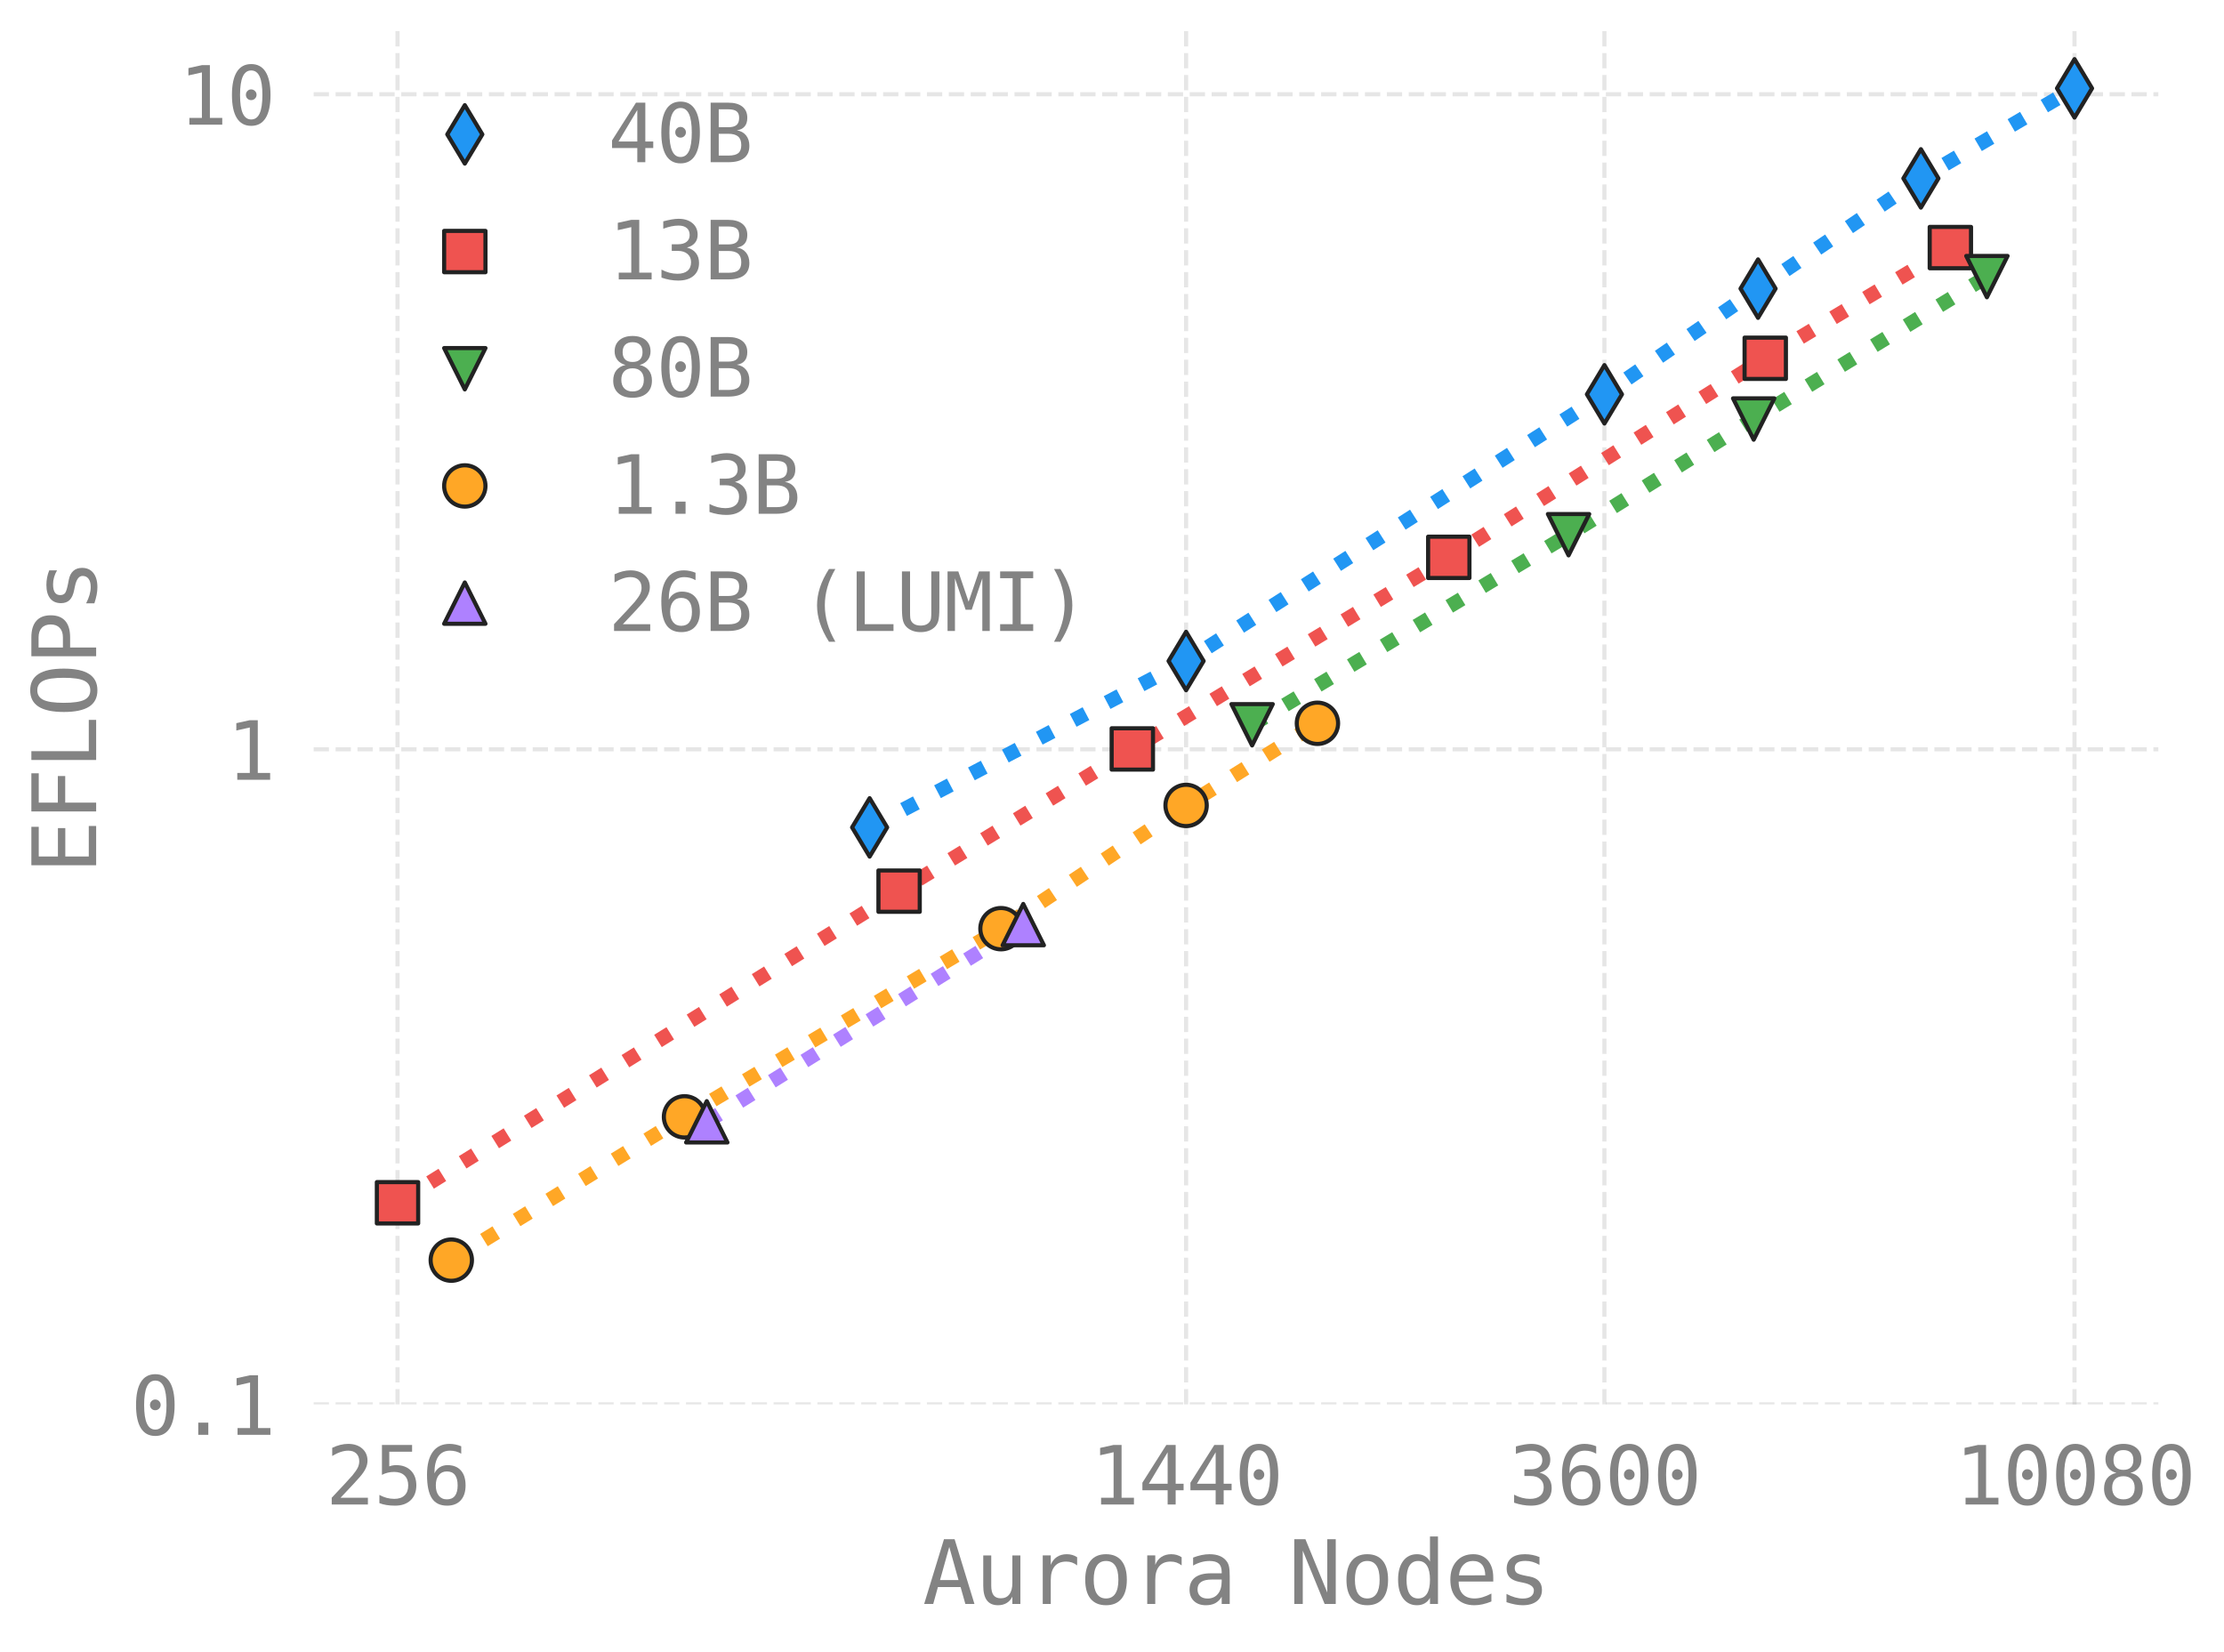 <?xml version="1.0" encoding="utf-8" standalone="no"?>
<!DOCTYPE svg PUBLIC "-//W3C//DTD SVG 1.1//EN"
  "http://www.w3.org/Graphics/SVG/1.1/DTD/svg11.dtd">
<svg xmlns:xlink="http://www.w3.org/1999/xlink" width="538.185pt" height="399.708pt" viewBox="0 0 538.185 399.708" xmlns="http://www.w3.org/2000/svg" version="1.1">
 <defs>
  <style type="text/css">*{stroke-linejoin: round; stroke-linecap: butt}</style>
 </defs>
 <g id="figure_1">
  <g id="patch_1">
   <path d="M 0 399.708 
L 538.185 399.708 
L 538.185 0 
L 0 0 
L 0 399.708 
z
" style="fill: none"/>
  </g>
  <g id="axes_1">
   <g id="patch_2">
    <path d="M 75.903 339.84 
L 522.303 339.84 
L 522.303 7.2 
L 75.903 7.2 
L 75.903 339.84 
z
" style="fill: none"/>
   </g>
   <g id="matplotlib.axis_1">
    <g id="xtick_1">
     <g id="line2d_1">
      <path d="M 96.194 339.84 
L 96.194 7.2 
" clip-path="url(#p9921ba32ef)" style="fill: none; stroke-dasharray: 3.7,1.6; stroke-dashoffset: 0; stroke: #838383; stroke-opacity: 0.2"/>
     </g>
     <g id="line2d_2">
      <defs>
       <path id="m46207efb14" d="M 0 0 
L 0 6 
" style="stroke: #000000; stroke-opacity: 0; stroke-width: 1.25"/>
      </defs>
      <g>
       <use xlink:href="#m46207efb14" x="96.194" y="339.84" style="fill-opacity: 0; stroke: #000000; stroke-opacity: 0; stroke-width: 1.25"/>
      </g>
     </g>
     <g id="text_1">
      <!-- 256 -->
      <g style="fill: #838383" transform="translate(78.81 364.069) scale(0.193 -0.193)">
       <defs>
        <path id="DejaVuSansMono-32" d="M 1166 531 
L 3309 531 
L 3309 0 
L 475 0 
L 475 531 
Q 1059 1147 1496 1619 
Q 1934 2091 2100 2284 
Q 2413 2666 2522 2902 
Q 2631 3138 2631 3384 
Q 2631 3775 2401 3997 
Q 2172 4219 1772 4219 
Q 1488 4219 1175 4116 
Q 863 4013 513 3803 
L 513 4441 
Q 834 4594 1145 4672 
Q 1456 4750 1759 4750 
Q 2444 4750 2861 4386 
Q 3278 4022 3278 3431 
Q 3278 3131 3139 2831 
Q 3000 2531 2688 2169 
Q 2513 1966 2180 1606 
Q 1847 1247 1166 531 
z
" transform="scale(0.016)"/>
        <path id="DejaVuSansMono-35" d="M 647 4666 
L 3009 4666 
L 3009 4134 
L 1222 4134 
L 1222 2988 
Q 1356 3038 1492 3061 
Q 1628 3084 1766 3084 
Q 2491 3084 2916 2656 
Q 3341 2228 3341 1497 
Q 3341 759 2895 334 
Q 2450 -91 1678 -91 
Q 1306 -91 998 -41 
Q 691 9 447 109 
L 447 750 
Q 734 594 1025 517 
Q 1316 441 1619 441 
Q 2141 441 2423 716 
Q 2706 991 2706 1497 
Q 2706 1997 2414 2275 
Q 2122 2553 1600 2553 
Q 1347 2553 1106 2495 
Q 866 2438 647 2322 
L 647 4666 
z
" transform="scale(0.016)"/>
        <path id="DejaVuSansMono-36" d="M 3097 4563 
L 3097 3981 
Q 2900 4097 2678 4158 
Q 2456 4219 2216 4219 
Q 1616 4219 1306 3767 
Q 997 3316 997 2438 
Q 1147 2750 1412 2917 
Q 1678 3084 2022 3084 
Q 2697 3084 3067 2670 
Q 3438 2256 3438 1497 
Q 3438 741 3056 325 
Q 2675 -91 1984 -91 
Q 1172 -91 794 492 
Q 416 1075 416 2328 
Q 416 3509 870 4129 
Q 1325 4750 2188 4750 
Q 2419 4750 2650 4701 
Q 2881 4653 3097 4563 
z
M 1972 2591 
Q 1569 2591 1337 2300 
Q 1106 2009 1106 1497 
Q 1106 984 1337 693 
Q 1569 403 1972 403 
Q 2391 403 2603 679 
Q 2816 956 2816 1497 
Q 2816 2041 2603 2316 
Q 2391 2591 1972 2591 
z
" transform="scale(0.016)"/>
       </defs>
       <use xlink:href="#DejaVuSansMono-32"/>
       <use xlink:href="#DejaVuSansMono-35" transform="translate(60.205 0)"/>
       <use xlink:href="#DejaVuSansMono-36" transform="translate(120.41 0)"/>
      </g>
     </g>
    </g>
    <g id="xtick_2">
     <g id="line2d_3">
      <path d="M 287.022 339.84 
L 287.022 7.2 
" clip-path="url(#p9921ba32ef)" style="fill: none; stroke-dasharray: 3.7,1.6; stroke-dashoffset: 0; stroke: #838383; stroke-opacity: 0.2"/>
     </g>
     <g id="line2d_4">
      <g>
       <use xlink:href="#m46207efb14" x="287.022" y="339.84" style="fill-opacity: 0; stroke: #000000; stroke-opacity: 0; stroke-width: 1.25"/>
      </g>
     </g>
     <g id="text_2">
      <!-- 1440 -->
      <g style="fill: #838383" transform="translate(263.844 364.069) scale(0.193 -0.193)">
       <defs>
        <path id="DejaVuSansMono-31" d="M 844 531 
L 1825 531 
L 1825 4097 
L 769 3859 
L 769 4434 
L 1819 4666 
L 2450 4666 
L 2450 531 
L 3419 531 
L 3419 0 
L 844 0 
L 844 531 
z
" transform="scale(0.016)"/>
        <path id="DejaVuSansMono-34" d="M 2297 4091 
L 825 1625 
L 2297 1625 
L 2297 4091 
z
M 2194 4666 
L 2925 4666 
L 2925 1625 
L 3547 1625 
L 3547 1113 
L 2925 1113 
L 2925 0 
L 2297 0 
L 2297 1113 
L 319 1113 
L 319 1709 
L 2194 4666 
z
" transform="scale(0.016)"/>
        <path id="DejaVuSansMono-30" d="M 1509 2344 
Q 1509 2516 1629 2641 
Q 1750 2766 1919 2766 
Q 2094 2766 2219 2641 
Q 2344 2516 2344 2344 
Q 2344 2169 2220 2047 
Q 2097 1925 1919 1925 
Q 1744 1925 1626 2044 
Q 1509 2163 1509 2344 
z
M 1925 4250 
Q 1484 4250 1267 3775 
Q 1050 3300 1050 2328 
Q 1050 1359 1267 884 
Q 1484 409 1925 409 
Q 2369 409 2586 884 
Q 2803 1359 2803 2328 
Q 2803 3300 2586 3775 
Q 2369 4250 1925 4250 
z
M 1925 4750 
Q 2672 4750 3055 4137 
Q 3438 3525 3438 2328 
Q 3438 1134 3055 521 
Q 2672 -91 1925 -91 
Q 1178 -91 797 521 
Q 416 1134 416 2328 
Q 416 3525 797 4137 
Q 1178 4750 1925 4750 
z
" transform="scale(0.016)"/>
       </defs>
       <use xlink:href="#DejaVuSansMono-31"/>
       <use xlink:href="#DejaVuSansMono-34" transform="translate(60.205 0)"/>
       <use xlink:href="#DejaVuSansMono-34" transform="translate(120.41 0)"/>
       <use xlink:href="#DejaVuSansMono-30" transform="translate(180.615 0)"/>
      </g>
     </g>
    </g>
    <g id="xtick_3">
     <g id="line2d_5">
      <path d="M 388.257 339.84 
L 388.257 7.2 
" clip-path="url(#p9921ba32ef)" style="fill: none; stroke-dasharray: 3.7,1.6; stroke-dashoffset: 0; stroke: #838383; stroke-opacity: 0.2"/>
     </g>
     <g id="line2d_6">
      <g>
       <use xlink:href="#m46207efb14" x="388.257" y="339.84" style="fill-opacity: 0; stroke: #000000; stroke-opacity: 0; stroke-width: 1.25"/>
      </g>
     </g>
     <g id="text_3">
      <!-- 3600 -->
      <g style="fill: #838383" transform="translate(365.078 364.069) scale(0.193 -0.193)">
       <defs>
        <path id="DejaVuSansMono-33" d="M 2425 2497 
Q 2884 2375 3128 2064 
Q 3372 1753 3372 1288 
Q 3372 644 2939 276 
Q 2506 -91 1741 -91 
Q 1419 -91 1084 -31 
Q 750 28 428 141 
L 428 769 
Q 747 603 1056 522 
Q 1366 441 1672 441 
Q 2191 441 2469 675 
Q 2747 909 2747 1350 
Q 2747 1756 2469 1995 
Q 2191 2234 1716 2234 
L 1234 2234 
L 1234 2753 
L 1716 2753 
Q 2150 2753 2394 2943 
Q 2638 3134 2638 3475 
Q 2638 3834 2411 4026 
Q 2184 4219 1766 4219 
Q 1488 4219 1191 4156 
Q 894 4094 569 3969 
L 569 4550 
Q 947 4650 1242 4700 
Q 1538 4750 1766 4750 
Q 2447 4750 2855 4408 
Q 3263 4066 3263 3500 
Q 3263 3116 3048 2859 
Q 2834 2603 2425 2497 
z
" transform="scale(0.016)"/>
       </defs>
       <use xlink:href="#DejaVuSansMono-33"/>
       <use xlink:href="#DejaVuSansMono-36" transform="translate(60.205 0)"/>
       <use xlink:href="#DejaVuSansMono-30" transform="translate(120.41 0)"/>
       <use xlink:href="#DejaVuSansMono-30" transform="translate(180.615 0)"/>
      </g>
     </g>
    </g>
    <g id="xtick_4">
     <g id="line2d_7">
      <path d="M 502.012 339.84 
L 502.012 7.2 
" clip-path="url(#p9921ba32ef)" style="fill: none; stroke-dasharray: 3.7,1.6; stroke-dashoffset: 0; stroke: #838383; stroke-opacity: 0.2"/>
     </g>
     <g id="line2d_8">
      <g>
       <use xlink:href="#m46207efb14" x="502.012" y="339.84" style="fill-opacity: 0; stroke: #000000; stroke-opacity: 0; stroke-width: 1.25"/>
      </g>
     </g>
     <g id="text_4">
      <!-- 10080 -->
      <g style="fill: #838383" transform="translate(473.039 364.069) scale(0.193 -0.193)">
       <defs>
        <path id="DejaVuSansMono-38" d="M 1925 2216 
Q 1503 2216 1273 1980 
Q 1044 1744 1044 1313 
Q 1044 881 1276 642 
Q 1509 403 1925 403 
Q 2350 403 2579 639 
Q 2809 875 2809 1313 
Q 2809 1741 2576 1978 
Q 2344 2216 1925 2216 
z
M 1375 2478 
Q 972 2581 745 2862 
Q 519 3144 519 3541 
Q 519 4097 897 4423 
Q 1275 4750 1925 4750 
Q 2578 4750 2956 4423 
Q 3334 4097 3334 3541 
Q 3334 3144 3107 2862 
Q 2881 2581 2478 2478 
Q 2947 2375 3195 2062 
Q 3444 1750 3444 1253 
Q 3444 622 3041 265 
Q 2638 -91 1925 -91 
Q 1213 -91 811 264 
Q 409 619 409 1247 
Q 409 1747 657 2061 
Q 906 2375 1375 2478 
z
M 1147 3481 
Q 1147 3106 1347 2909 
Q 1547 2713 1925 2713 
Q 2306 2713 2506 2909 
Q 2706 3106 2706 3481 
Q 2706 3863 2507 4063 
Q 2309 4263 1925 4263 
Q 1547 4263 1347 4061 
Q 1147 3859 1147 3481 
z
" transform="scale(0.016)"/>
       </defs>
       <use xlink:href="#DejaVuSansMono-31"/>
       <use xlink:href="#DejaVuSansMono-30" transform="translate(60.205 0)"/>
       <use xlink:href="#DejaVuSansMono-30" transform="translate(120.41 0)"/>
       <use xlink:href="#DejaVuSansMono-38" transform="translate(180.615 0)"/>
       <use xlink:href="#DejaVuSansMono-30" transform="translate(240.82 0)"/>
      </g>
     </g>
    </g>
    <g id="xtick_5">
     <g id="line2d_9">
      <defs>
       <path id="me073a5aef2" d="M 0 0 
L 0 4 
" style="stroke: #000000; stroke-opacity: 0"/>
      </defs>
      <g>
       <use xlink:href="#me073a5aef2" x="113.717" y="339.84" style="fill-opacity: 0; stroke: #000000; stroke-opacity: 0"/>
      </g>
     </g>
    </g>
    <g id="xtick_6">
     <g id="line2d_10">
      <g>
       <use xlink:href="#me073a5aef2" x="145.501" y="339.84" style="fill-opacity: 0; stroke: #000000; stroke-opacity: 0"/>
      </g>
     </g>
    </g>
    <g id="xtick_7">
     <g id="line2d_11">
      <g>
       <use xlink:href="#me073a5aef2" x="170.154" y="339.84" style="fill-opacity: 0; stroke: #000000; stroke-opacity: 0"/>
      </g>
     </g>
    </g>
    <g id="xtick_8">
     <g id="line2d_12">
      <g>
       <use xlink:href="#me073a5aef2" x="190.298" y="339.84" style="fill-opacity: 0; stroke: #000000; stroke-opacity: 0"/>
      </g>
     </g>
    </g>
    <g id="xtick_9">
     <g id="line2d_13">
      <g>
       <use xlink:href="#me073a5aef2" x="207.329" y="339.84" style="fill-opacity: 0; stroke: #000000; stroke-opacity: 0"/>
      </g>
     </g>
    </g>
    <g id="xtick_10">
     <g id="line2d_14">
      <g>
       <use xlink:href="#me073a5aef2" x="222.082" y="339.84" style="fill-opacity: 0; stroke: #000000; stroke-opacity: 0"/>
      </g>
     </g>
    </g>
    <g id="xtick_11">
     <g id="line2d_15">
      <g>
       <use xlink:href="#me073a5aef2" x="235.095" y="339.84" style="fill-opacity: 0; stroke: #000000; stroke-opacity: 0"/>
      </g>
     </g>
    </g>
    <g id="xtick_12">
     <g id="line2d_16">
      <g>
       <use xlink:href="#me073a5aef2" x="323.316" y="339.84" style="fill-opacity: 0; stroke: #000000; stroke-opacity: 0"/>
      </g>
     </g>
    </g>
    <g id="xtick_13">
     <g id="line2d_17">
      <g>
       <use xlink:href="#me073a5aef2" x="368.113" y="339.84" style="fill-opacity: 0; stroke: #000000; stroke-opacity: 0"/>
      </g>
     </g>
    </g>
    <g id="xtick_14">
     <g id="line2d_18">
      <g>
       <use xlink:href="#me073a5aef2" x="399.897" y="339.84" style="fill-opacity: 0; stroke: #000000; stroke-opacity: 0"/>
      </g>
     </g>
    </g>
    <g id="xtick_15">
     <g id="line2d_19">
      <g>
       <use xlink:href="#me073a5aef2" x="424.551" y="339.84" style="fill-opacity: 0; stroke: #000000; stroke-opacity: 0"/>
      </g>
     </g>
    </g>
    <g id="xtick_16">
     <g id="line2d_20">
      <g>
       <use xlink:href="#me073a5aef2" x="444.694" y="339.84" style="fill-opacity: 0; stroke: #000000; stroke-opacity: 0"/>
      </g>
     </g>
    </g>
    <g id="xtick_17">
     <g id="line2d_21">
      <g>
       <use xlink:href="#me073a5aef2" x="461.725" y="339.84" style="fill-opacity: 0; stroke: #000000; stroke-opacity: 0"/>
      </g>
     </g>
    </g>
    <g id="xtick_18">
     <g id="line2d_22">
      <g>
       <use xlink:href="#me073a5aef2" x="476.478" y="339.84" style="fill-opacity: 0; stroke: #000000; stroke-opacity: 0"/>
      </g>
     </g>
    </g>
    <g id="xtick_19">
     <g id="line2d_23">
      <g>
       <use xlink:href="#me073a5aef2" x="489.491" y="339.84" style="fill-opacity: 0; stroke: #000000; stroke-opacity: 0"/>
      </g>
     </g>
    </g>
    <g id="text_5">
     <!-- Aurora Nodes -->
     <g style="fill: #838383" transform="translate(223.247 388.141) scale(0.21 -0.21)">
      <defs>
       <path id="DejaVuSansMono-41" d="M 1925 4109 
L 1259 1722 
L 2591 1722 
L 1925 4109 
z
M 1544 4666 
L 2309 4666 
L 3738 0 
L 3084 0 
L 2741 1216 
L 1106 1216 
L 769 0 
L 116 0 
L 1544 4666 
z
" transform="scale(0.016)"/>
       <path id="DejaVuSansMono-75" d="M 609 1325 
L 609 3494 
L 1184 3494 
L 1184 1325 
Q 1184 853 1351 631 
Q 1519 409 1869 409 
Q 2275 409 2490 695 
Q 2706 981 2706 1516 
L 2706 3494 
L 3284 3494 
L 3284 0 
L 2706 0 
L 2706 525 
Q 2553 222 2289 65 
Q 2025 -91 1672 -91 
Q 1134 -91 871 261 
Q 609 613 609 1325 
z
" transform="scale(0.016)"/>
       <path id="DejaVuSansMono-72" d="M 3609 2778 
Q 3425 2922 3234 2987 
Q 3044 3053 2816 3053 
Q 2278 3053 1993 2715 
Q 1709 2378 1709 1741 
L 1709 0 
L 1131 0 
L 1131 3500 
L 1709 3500 
L 1709 2816 
Q 1853 3188 2151 3386 
Q 2450 3584 2859 3584 
Q 3072 3584 3256 3531 
Q 3441 3478 3609 3366 
L 3609 2778 
z
" transform="scale(0.016)"/>
       <path id="DejaVuSansMono-6f" d="M 1925 3097 
Q 1488 3097 1263 2756 
Q 1038 2416 1038 1747 
Q 1038 1081 1263 739 
Q 1488 397 1925 397 
Q 2366 397 2591 739 
Q 2816 1081 2816 1747 
Q 2816 2416 2591 2756 
Q 2366 3097 1925 3097 
z
M 1925 3584 
Q 2653 3584 3039 3112 
Q 3425 2641 3425 1747 
Q 3425 850 3040 379 
Q 2656 -91 1925 -91 
Q 1197 -91 812 379 
Q 428 850 428 1747 
Q 428 2641 812 3112 
Q 1197 3584 1925 3584 
z
" transform="scale(0.016)"/>
       <path id="DejaVuSansMono-61" d="M 2194 1759 
L 2003 1759 
Q 1500 1759 1245 1582 
Q 991 1406 991 1056 
Q 991 741 1181 566 
Q 1372 391 1709 391 
Q 2184 391 2456 720 
Q 2728 1050 2731 1631 
L 2731 1759 
L 2194 1759 
z
M 3309 1997 
L 3309 0 
L 2731 0 
L 2731 519 
Q 2547 206 2267 57 
Q 1988 -91 1588 -91 
Q 1053 -91 734 211 
Q 416 513 416 1019 
Q 416 1603 808 1906 
Q 1200 2209 1959 2209 
L 2731 2209 
L 2731 2300 
Q 2728 2719 2518 2908 
Q 2309 3097 1850 3097 
Q 1556 3097 1256 3012 
Q 956 2928 672 2766 
L 672 3341 
Q 991 3463 1283 3523 
Q 1575 3584 1850 3584 
Q 2284 3584 2592 3456 
Q 2900 3328 3091 3072 
Q 3209 2916 3259 2686 
Q 3309 2456 3309 1997 
z
" transform="scale(0.016)"/>
       <path id="DejaVuSansMono-20" transform="scale(0.016)"/>
       <path id="DejaVuSansMono-4e" d="M 434 4666 
L 1234 4666 
L 2809 825 
L 2809 4666 
L 3419 4666 
L 3419 0 
L 2619 0 
L 1044 3841 
L 1044 0 
L 434 0 
L 434 4666 
z
" transform="scale(0.016)"/>
       <path id="DejaVuSansMono-64" d="M 2681 3053 
L 2681 4863 
L 3256 4863 
L 3256 0 
L 2681 0 
L 2681 441 
Q 2538 181 2298 45 
Q 2059 -91 1747 -91 
Q 1113 -91 748 401 
Q 384 894 384 1759 
Q 384 2613 750 3098 
Q 1116 3584 1747 3584 
Q 2063 3584 2303 3448 
Q 2544 3313 2681 3053 
z
M 991 1747 
Q 991 1078 1203 737 
Q 1416 397 1831 397 
Q 2247 397 2464 740 
Q 2681 1084 2681 1747 
Q 2681 2413 2464 2755 
Q 2247 3097 1831 3097 
Q 1416 3097 1203 2756 
Q 991 2416 991 1747 
z
" transform="scale(0.016)"/>
       <path id="DejaVuSansMono-65" d="M 3475 1894 
L 3475 1613 
L 984 1613 
L 984 1594 
Q 984 1022 1282 709 
Q 1581 397 2125 397 
Q 2400 397 2700 484 
Q 3000 572 3341 750 
L 3341 178 
Q 3013 44 2708 -23 
Q 2403 -91 2119 -91 
Q 1303 -91 843 398 
Q 384 888 384 1747 
Q 384 2584 834 3084 
Q 1284 3584 2034 3584 
Q 2703 3584 3089 3131 
Q 3475 2678 3475 1894 
z
M 2900 2063 
Q 2888 2569 2661 2833 
Q 2434 3097 2009 3097 
Q 1594 3097 1325 2822 
Q 1056 2547 1006 2059 
L 2900 2063 
z
" transform="scale(0.016)"/>
       <path id="DejaVuSansMono-73" d="M 3041 3378 
L 3041 2816 
Q 2794 2959 2544 3031 
Q 2294 3103 2034 3103 
Q 1644 3103 1451 2976 
Q 1259 2850 1259 2591 
Q 1259 2356 1403 2240 
Q 1547 2125 2119 2016 
L 2350 1972 
Q 2778 1891 2998 1647 
Q 3219 1403 3219 1013 
Q 3219 494 2850 201 
Q 2481 -91 1825 -91 
Q 1566 -91 1281 -36 
Q 997 19 666 128 
L 666 722 
Q 988 556 1281 473 
Q 1575 391 1838 391 
Q 2219 391 2428 545 
Q 2638 700 2638 978 
Q 2638 1378 1872 1531 
L 1847 1538 
L 1631 1581 
Q 1134 1678 906 1908 
Q 678 2138 678 2534 
Q 678 3038 1018 3311 
Q 1359 3584 1991 3584 
Q 2272 3584 2531 3532 
Q 2791 3481 3041 3378 
z
" transform="scale(0.016)"/>
      </defs>
      <use xlink:href="#DejaVuSansMono-41"/>
      <use xlink:href="#DejaVuSansMono-75" transform="translate(60.205 0)"/>
      <use xlink:href="#DejaVuSansMono-72" transform="translate(120.41 0)"/>
      <use xlink:href="#DejaVuSansMono-6f" transform="translate(180.615 0)"/>
      <use xlink:href="#DejaVuSansMono-72" transform="translate(240.82 0)"/>
      <use xlink:href="#DejaVuSansMono-61" transform="translate(301.025 0)"/>
      <use xlink:href="#DejaVuSansMono-20" transform="translate(361.23 0)"/>
      <use xlink:href="#DejaVuSansMono-4e" transform="translate(421.436 0)"/>
      <use xlink:href="#DejaVuSansMono-6f" transform="translate(481.641 0)"/>
      <use xlink:href="#DejaVuSansMono-64" transform="translate(541.846 0)"/>
      <use xlink:href="#DejaVuSansMono-65" transform="translate(602.051 0)"/>
      <use xlink:href="#DejaVuSansMono-73" transform="translate(662.256 0)"/>
     </g>
    </g>
   </g>
   <g id="matplotlib.axis_2">
    <g id="ytick_1">
     <g id="line2d_24">
      <path d="M 75.903 339.84 
L 522.303 339.84 
" clip-path="url(#p9921ba32ef)" style="fill: none; stroke-dasharray: 3.7,1.6; stroke-dashoffset: 0; stroke: #838383; stroke-opacity: 0.2"/>
     </g>
     <g id="line2d_25">
      <defs>
       <path id="m59e77a11c8" d="M 0 0 
L -6 0 
" style="stroke: #000000; stroke-opacity: 0; stroke-width: 1.25"/>
      </defs>
      <g>
       <use xlink:href="#m59e77a11c8" x="75.903" y="339.84" style="fill-opacity: 0; stroke: #000000; stroke-opacity: 0; stroke-width: 1.25"/>
      </g>
     </g>
     <g id="text_6">
      <!-- 0.1 -->
      <g style="fill: #838383" transform="translate(31.636 347.205) scale(0.193 -0.193)">
       <defs>
        <path id="DejaVuSansMono-2e" d="M 1528 953 
L 2316 953 
L 2316 0 
L 1528 0 
L 1528 953 
z
" transform="scale(0.016)"/>
       </defs>
       <use xlink:href="#DejaVuSansMono-30"/>
       <use xlink:href="#DejaVuSansMono-2e" transform="translate(60.205 0)"/>
       <use xlink:href="#DejaVuSansMono-31" transform="translate(120.41 0)"/>
      </g>
     </g>
    </g>
    <g id="ytick_2">
     <g id="line2d_26">
      <path d="M 75.903 181.324 
L 522.303 181.324 
" clip-path="url(#p9921ba32ef)" style="fill: none; stroke-dasharray: 3.7,1.6; stroke-dashoffset: 0; stroke: #838383; stroke-opacity: 0.2"/>
     </g>
     <g id="line2d_27">
      <g>
       <use xlink:href="#m59e77a11c8" x="75.903" y="181.324" style="fill-opacity: 0; stroke: #000000; stroke-opacity: 0; stroke-width: 1.25"/>
      </g>
     </g>
     <g id="text_7">
      <!-- 1 -->
      <g style="fill: #838383" transform="translate(54.814 188.689) scale(0.193 -0.193)">
       <use xlink:href="#DejaVuSansMono-31"/>
      </g>
     </g>
    </g>
    <g id="ytick_3">
     <g id="line2d_28">
      <path d="M 75.903 22.809 
L 522.303 22.809 
" clip-path="url(#p9921ba32ef)" style="fill: none; stroke-dasharray: 3.7,1.6; stroke-dashoffset: 0; stroke: #838383; stroke-opacity: 0.2"/>
     </g>
     <g id="line2d_29">
      <g>
       <use xlink:href="#m59e77a11c8" x="75.903" y="22.809" style="fill-opacity: 0; stroke: #000000; stroke-opacity: 0; stroke-width: 1.25"/>
      </g>
     </g>
     <g id="text_8">
      <!-- 10 -->
      <g style="fill: #838383" transform="translate(43.225 30.173) scale(0.193 -0.193)">
       <use xlink:href="#DejaVuSansMono-31"/>
       <use xlink:href="#DejaVuSansMono-30" transform="translate(60.205 0)"/>
      </g>
     </g>
    </g>
    <g id="ytick_4">
     <g id="line2d_30">
      <defs>
       <path id="m0bb1ef309a" d="M 0 0 
L -4 0 
" style="stroke: #000000; stroke-opacity: 0"/>
      </defs>
      <g>
       <use xlink:href="#m0bb1ef309a" x="75.903" y="292.122" style="fill-opacity: 0; stroke: #000000; stroke-opacity: 0"/>
      </g>
     </g>
    </g>
    <g id="ytick_5">
     <g id="line2d_31">
      <g>
       <use xlink:href="#m0bb1ef309a" x="75.903" y="264.209" style="fill-opacity: 0; stroke: #000000; stroke-opacity: 0"/>
      </g>
     </g>
    </g>
    <g id="ytick_6">
     <g id="line2d_32">
      <g>
       <use xlink:href="#m0bb1ef309a" x="75.903" y="244.404" style="fill-opacity: 0; stroke: #000000; stroke-opacity: 0"/>
      </g>
     </g>
    </g>
    <g id="ytick_7">
     <g id="line2d_33">
      <g>
       <use xlink:href="#m0bb1ef309a" x="75.903" y="229.042" style="fill-opacity: 0; stroke: #000000; stroke-opacity: 0"/>
      </g>
     </g>
    </g>
    <g id="ytick_8">
     <g id="line2d_34">
      <g>
       <use xlink:href="#m0bb1ef309a" x="75.903" y="216.491" style="fill-opacity: 0; stroke: #000000; stroke-opacity: 0"/>
      </g>
     </g>
    </g>
    <g id="ytick_9">
     <g id="line2d_35">
      <g>
       <use xlink:href="#m0bb1ef309a" x="75.903" y="205.879" style="fill-opacity: 0; stroke: #000000; stroke-opacity: 0"/>
      </g>
     </g>
    </g>
    <g id="ytick_10">
     <g id="line2d_36">
      <g>
       <use xlink:href="#m0bb1ef309a" x="75.903" y="196.686" style="fill-opacity: 0; stroke: #000000; stroke-opacity: 0"/>
      </g>
     </g>
    </g>
    <g id="ytick_11">
     <g id="line2d_37">
      <g>
       <use xlink:href="#m0bb1ef309a" x="75.903" y="188.578" style="fill-opacity: 0; stroke: #000000; stroke-opacity: 0"/>
      </g>
     </g>
    </g>
    <g id="ytick_12">
     <g id="line2d_38">
      <g>
       <use xlink:href="#m0bb1ef309a" x="75.903" y="133.606" style="fill-opacity: 0; stroke: #000000; stroke-opacity: 0"/>
      </g>
     </g>
    </g>
    <g id="ytick_13">
     <g id="line2d_39">
      <g>
       <use xlink:href="#m0bb1ef309a" x="75.903" y="105.693" style="fill-opacity: 0; stroke: #000000; stroke-opacity: 0"/>
      </g>
     </g>
    </g>
    <g id="ytick_14">
     <g id="line2d_40">
      <g>
       <use xlink:href="#m0bb1ef309a" x="75.903" y="85.888" style="fill-opacity: 0; stroke: #000000; stroke-opacity: 0"/>
      </g>
     </g>
    </g>
    <g id="ytick_15">
     <g id="line2d_41">
      <g>
       <use xlink:href="#m0bb1ef309a" x="75.903" y="70.527" style="fill-opacity: 0; stroke: #000000; stroke-opacity: 0"/>
      </g>
     </g>
    </g>
    <g id="ytick_16">
     <g id="line2d_42">
      <g>
       <use xlink:href="#m0bb1ef309a" x="75.903" y="57.975" style="fill-opacity: 0; stroke: #000000; stroke-opacity: 0"/>
      </g>
     </g>
    </g>
    <g id="ytick_17">
     <g id="line2d_43">
      <g>
       <use xlink:href="#m0bb1ef309a" x="75.903" y="47.363" style="fill-opacity: 0; stroke: #000000; stroke-opacity: 0"/>
      </g>
     </g>
    </g>
    <g id="ytick_18">
     <g id="line2d_44">
      <g>
       <use xlink:href="#m0bb1ef309a" x="75.903" y="38.17" style="fill-opacity: 0; stroke: #000000; stroke-opacity: 0"/>
      </g>
     </g>
    </g>
    <g id="ytick_19">
     <g id="line2d_45">
      <g>
       <use xlink:href="#m0bb1ef309a" x="75.903" y="30.062" style="fill-opacity: 0; stroke: #000000; stroke-opacity: 0"/>
      </g>
     </g>
    </g>
    <g id="text_9">
     <!-- EFLOPs -->
     <g style="fill: #838383" transform="translate(23.268 211.448) rotate(-90) scale(0.21 -0.21)">
      <defs>
       <path id="DejaVuSansMono-45" d="M 616 4666 
L 3384 4666 
L 3384 4134 
L 1247 4134 
L 1247 2753 
L 3291 2753 
L 3291 2222 
L 1247 2222 
L 1247 531 
L 3444 531 
L 3444 0 
L 616 0 
L 616 4666 
z
" transform="scale(0.016)"/>
       <path id="DejaVuSansMono-46" d="M 728 4666 
L 3475 4666 
L 3475 4134 
L 1363 4134 
L 1363 2759 
L 3278 2759 
L 3278 2228 
L 1363 2228 
L 1363 0 
L 728 0 
L 728 4666 
z
" transform="scale(0.016)"/>
       <path id="DejaVuSansMono-4c" d="M 672 4666 
L 1306 4666 
L 1306 531 
L 3559 531 
L 3559 0 
L 672 0 
L 672 4666 
z
" transform="scale(0.016)"/>
       <path id="DejaVuSansMono-4f" d="M 2828 2328 
Q 2828 3356 2617 3797 
Q 2406 4238 1925 4238 
Q 1447 4238 1236 3797 
Q 1025 3356 1025 2328 
Q 1025 1303 1236 862 
Q 1447 422 1925 422 
Q 2406 422 2617 861 
Q 2828 1300 2828 2328 
z
M 3488 2328 
Q 3488 1109 3102 509 
Q 2716 -91 1925 -91 
Q 1134 -91 750 506 
Q 366 1103 366 2328 
Q 366 3550 752 4150 
Q 1138 4750 1925 4750 
Q 2716 4750 3102 4150 
Q 3488 3550 3488 2328 
z
" transform="scale(0.016)"/>
       <path id="DejaVuSansMono-50" d="M 1247 4147 
L 1247 2394 
L 1978 2394 
Q 2416 2394 2661 2625 
Q 2906 2856 2906 3272 
Q 2906 3688 2662 3917 
Q 2419 4147 1978 4147 
L 1247 4147 
z
M 616 4666 
L 1978 4666 
Q 2759 4666 3162 4311 
Q 3566 3956 3566 3272 
Q 3566 2581 3164 2228 
Q 2763 1875 1978 1875 
L 1247 1875 
L 1247 0 
L 616 0 
L 616 4666 
z
" transform="scale(0.016)"/>
      </defs>
      <use xlink:href="#DejaVuSansMono-45"/>
      <use xlink:href="#DejaVuSansMono-46" transform="translate(60.205 0)"/>
      <use xlink:href="#DejaVuSansMono-4c" transform="translate(120.41 0)"/>
      <use xlink:href="#DejaVuSansMono-4f" transform="translate(180.615 0)"/>
      <use xlink:href="#DejaVuSansMono-50" transform="translate(240.82 0)"/>
      <use xlink:href="#DejaVuSansMono-73" transform="translate(301.025 0)"/>
     </g>
    </g>
   </g>
   <g id="line2d_46">
    <path d="M 210.441 200.217 
L 287.022 159.959 
L 388.257 95.421 
L 425.431 69.842 
L 464.838 43.166 
L 502.012 21.378 
" clip-path="url(#p9921ba32ef)" style="fill: none; stroke-dasharray: 3.5,5.775; stroke-dashoffset: 0; stroke: #2196f3; stroke-width: 3.5"/>
   </g>
   <g id="line2d_47">
    <path d="M 96.194 291.056 
L 217.572 215.644 
L 274.009 181.234 
L 350.59 134.87 
L 427.171 86.701 
L 471.968 59.91 
" clip-path="url(#p9921ba32ef)" style="fill: none; stroke-dasharray: 3.5,5.775; stroke-dashoffset: 0; stroke: #ef5350; stroke-width: 3.5"/>
   </g>
   <g id="line2d_48">
    <path d="M 302.996 175.388 
L 379.577 129.394 
L 424.374 101.403 
L 480.811 66.938 
" clip-path="url(#p9921ba32ef)" style="fill: none; stroke-dasharray: 3.5,5.775; stroke-dashoffset: 0; stroke: #4caf50; stroke-width: 3.5"/>
   </g>
   <g id="line2d_49">
    <path d="M 109.207 304.939 
L 165.644 270.261 
L 242.225 224.728 
L 287.022 194.905 
L 318.806 175.027 
" clip-path="url(#p9921ba32ef)" style="fill: none; stroke-dasharray: 3.5,5.775; stroke-dashoffset: 0; stroke: #ffa726; stroke-width: 3.5"/>
   </g>
   <g id="line2d_50">
    <path d="M 171.035 271.462 
L 247.616 223.744 
" clip-path="url(#p9921ba32ef)" style="fill: none; stroke-dasharray: 3.5,5.775; stroke-dashoffset: 0; stroke: #ae81ff; stroke-width: 3.5"/>
   </g>
   <g id="line2d_51">
    <defs>
     <path id="m648891ce88" d="M -0 7.071 
L 4.243 0 
L -0 -7.071 
L -4.243 -0 
z
" style="stroke: #222222; stroke-linejoin: miter"/>
    </defs>
    <g clip-path="url(#p9921ba32ef)">
     <use xlink:href="#m648891ce88" x="210.441" y="200.217" style="fill: #2196f3; stroke: #222222; stroke-linejoin: miter"/>
     <use xlink:href="#m648891ce88" x="287.022" y="159.959" style="fill: #2196f3; stroke: #222222; stroke-linejoin: miter"/>
     <use xlink:href="#m648891ce88" x="388.257" y="95.421" style="fill: #2196f3; stroke: #222222; stroke-linejoin: miter"/>
     <use xlink:href="#m648891ce88" x="425.431" y="69.842" style="fill: #2196f3; stroke: #222222; stroke-linejoin: miter"/>
     <use xlink:href="#m648891ce88" x="464.838" y="43.166" style="fill: #2196f3; stroke: #222222; stroke-linejoin: miter"/>
     <use xlink:href="#m648891ce88" x="502.012" y="21.378" style="fill: #2196f3; stroke: #222222; stroke-linejoin: miter"/>
    </g>
   </g>
   <g id="line2d_52">
    <defs>
     <path id="md8f3ba6fbf" d="M -5 5 
L 5 5 
L 5 -5 
L -5 -5 
z
" style="stroke: #222222; stroke-linejoin: miter"/>
    </defs>
    <g clip-path="url(#p9921ba32ef)">
     <use xlink:href="#md8f3ba6fbf" x="96.194" y="291.056" style="fill: #ef5350; stroke: #222222; stroke-linejoin: miter"/>
     <use xlink:href="#md8f3ba6fbf" x="217.572" y="215.644" style="fill: #ef5350; stroke: #222222; stroke-linejoin: miter"/>
     <use xlink:href="#md8f3ba6fbf" x="274.009" y="181.234" style="fill: #ef5350; stroke: #222222; stroke-linejoin: miter"/>
     <use xlink:href="#md8f3ba6fbf" x="350.59" y="134.87" style="fill: #ef5350; stroke: #222222; stroke-linejoin: miter"/>
     <use xlink:href="#md8f3ba6fbf" x="427.171" y="86.701" style="fill: #ef5350; stroke: #222222; stroke-linejoin: miter"/>
     <use xlink:href="#md8f3ba6fbf" x="471.968" y="59.91" style="fill: #ef5350; stroke: #222222; stroke-linejoin: miter"/>
    </g>
   </g>
   <g id="line2d_53">
    <defs>
     <path id="m27b88b3932" d="M -0 5 
L 5 -5 
L -5 -5 
z
" style="stroke: #222222; stroke-linejoin: miter"/>
    </defs>
    <g clip-path="url(#p9921ba32ef)">
     <use xlink:href="#m27b88b3932" x="302.996" y="175.388" style="fill: #4caf50; stroke: #222222; stroke-linejoin: miter"/>
     <use xlink:href="#m27b88b3932" x="379.577" y="129.394" style="fill: #4caf50; stroke: #222222; stroke-linejoin: miter"/>
     <use xlink:href="#m27b88b3932" x="424.374" y="101.403" style="fill: #4caf50; stroke: #222222; stroke-linejoin: miter"/>
     <use xlink:href="#m27b88b3932" x="480.811" y="66.938" style="fill: #4caf50; stroke: #222222; stroke-linejoin: miter"/>
    </g>
   </g>
   <g id="line2d_54">
    <defs>
     <path id="m05eba3af0f" d="M 0 5 
C 1.326 5 2.598 4.473 3.536 3.536 
C 4.473 2.598 5 1.326 5 0 
C 5 -1.326 4.473 -2.598 3.536 -3.536 
C 2.598 -4.473 1.326 -5 0 -5 
C -1.326 -5 -2.598 -4.473 -3.536 -3.536 
C -4.473 -2.598 -5 -1.326 -5 0 
C -5 1.326 -4.473 2.598 -3.536 3.536 
C -2.598 4.473 -1.326 5 0 5 
z
" style="stroke: #222222"/>
    </defs>
    <g clip-path="url(#p9921ba32ef)">
     <use xlink:href="#m05eba3af0f" x="109.207" y="304.939" style="fill: #ffa726; stroke: #222222"/>
     <use xlink:href="#m05eba3af0f" x="165.644" y="270.261" style="fill: #ffa726; stroke: #222222"/>
     <use xlink:href="#m05eba3af0f" x="242.225" y="224.728" style="fill: #ffa726; stroke: #222222"/>
     <use xlink:href="#m05eba3af0f" x="287.022" y="194.905" style="fill: #ffa726; stroke: #222222"/>
     <use xlink:href="#m05eba3af0f" x="318.806" y="175.027" style="fill: #ffa726; stroke: #222222"/>
    </g>
   </g>
   <g id="line2d_55">
    <defs>
     <path id="mf0cbf9c25a" d="M 0 -5 
L -5 5 
L 5 5 
z
" style="stroke: #222222; stroke-linejoin: miter"/>
    </defs>
    <g clip-path="url(#p9921ba32ef)">
     <use xlink:href="#mf0cbf9c25a" x="171.035" y="271.462" style="fill: #ae81ff; stroke: #222222; stroke-linejoin: miter"/>
     <use xlink:href="#mf0cbf9c25a" x="247.616" y="223.744" style="fill: #ae81ff; stroke: #222222; stroke-linejoin: miter"/>
    </g>
   </g>
   <g id="patch_3">
    <path d="M 75.903 339.84 
L 75.903 7.2 
" style="fill: none"/>
   </g>
   <g id="patch_4">
    <path d="M 522.303 339.84 
L 522.303 7.2 
" style="fill: none"/>
   </g>
   <g id="patch_5">
    <path d="M 75.903 339.84 
L 522.303 339.84 
" style="fill: none"/>
   </g>
   <g id="patch_6">
    <path d="M 75.903 7.2 
L 522.303 7.2 
" style="fill: none"/>
   </g>
   <g id="legend_1">
    <g id="line2d_56">
     <g>
      <use xlink:href="#m648891ce88" x="112.478" y="32.517" style="fill: #2196f3; stroke: #222222; stroke-linejoin: miter"/>
     </g>
    </g>
    <g id="text_10">
     <!-- 40B -->
     <g style="fill: #838383" transform="translate(147.128 39.254) scale(0.193 -0.193)">
      <defs>
       <path id="DejaVuSansMono-42" d="M 1153 2228 
L 1153 519 
L 1900 519 
Q 2450 519 2684 711 
Q 2919 903 2919 1344 
Q 2919 1800 2672 2014 
Q 2425 2228 1900 2228 
L 1153 2228 
z
M 1153 4147 
L 1153 2741 
L 1888 2741 
Q 2344 2741 2548 2916 
Q 2753 3091 2753 3481 
Q 2753 3834 2551 3990 
Q 2350 4147 1888 4147 
L 1153 4147 
z
M 519 4666 
L 1900 4666 
Q 2616 4666 3003 4356 
Q 3391 4047 3391 3481 
Q 3391 3053 3186 2806 
Q 2981 2559 2572 2497 
Q 3031 2428 3292 2104 
Q 3553 1781 3553 1281 
Q 3553 647 3137 323 
Q 2722 0 1900 0 
L 519 0 
L 519 4666 
z
" transform="scale(0.016)"/>
      </defs>
      <use xlink:href="#DejaVuSansMono-34"/>
      <use xlink:href="#DejaVuSansMono-30" transform="translate(60.205 0)"/>
      <use xlink:href="#DejaVuSansMono-42" transform="translate(120.41 0)"/>
     </g>
    </g>
    <g id="line2d_57">
     <g>
      <use xlink:href="#md8f3ba6fbf" x="112.478" y="60.874" style="fill: #ef5350; stroke: #222222; stroke-linejoin: miter"/>
     </g>
    </g>
    <g id="text_11">
     <!-- 13B -->
     <g style="fill: #838383" transform="translate(147.128 67.612) scale(0.193 -0.193)">
      <use xlink:href="#DejaVuSansMono-31"/>
      <use xlink:href="#DejaVuSansMono-33" transform="translate(60.205 0)"/>
      <use xlink:href="#DejaVuSansMono-42" transform="translate(120.41 0)"/>
     </g>
    </g>
    <g id="line2d_58">
     <g>
      <use xlink:href="#m27b88b3932" x="112.478" y="89.232" style="fill: #4caf50; stroke: #222222; stroke-linejoin: miter"/>
     </g>
    </g>
    <g id="text_12">
     <!-- 80B -->
     <g style="fill: #838383" transform="translate(147.128 95.97) scale(0.193 -0.193)">
      <use xlink:href="#DejaVuSansMono-38"/>
      <use xlink:href="#DejaVuSansMono-30" transform="translate(60.205 0)"/>
      <use xlink:href="#DejaVuSansMono-42" transform="translate(120.41 0)"/>
     </g>
    </g>
    <g id="line2d_59">
     <g>
      <use xlink:href="#m05eba3af0f" x="112.478" y="117.59" style="fill: #ffa726; stroke: #222222"/>
     </g>
    </g>
    <g id="text_13">
     <!-- 1.3B -->
     <g style="fill: #838383" transform="translate(147.128 124.327) scale(0.193 -0.193)">
      <use xlink:href="#DejaVuSansMono-31"/>
      <use xlink:href="#DejaVuSansMono-2e" transform="translate(60.205 0)"/>
      <use xlink:href="#DejaVuSansMono-33" transform="translate(120.41 0)"/>
      <use xlink:href="#DejaVuSansMono-42" transform="translate(180.615 0)"/>
     </g>
    </g>
    <g id="line2d_60">
     <g>
      <use xlink:href="#mf0cbf9c25a" x="112.478" y="145.947" style="fill: #ae81ff; stroke: #222222; stroke-linejoin: miter"/>
     </g>
    </g>
    <g id="text_14">
     <!-- 26B (LUMI) -->
     <g style="fill: #838383" transform="translate(147.128 152.685) scale(0.193 -0.193)">
      <defs>
       <path id="DejaVuSansMono-28" d="M 2766 4856 
Q 2350 4144 2145 3436 
Q 1941 2728 1941 2009 
Q 1941 1294 2145 584 
Q 2350 -125 2766 -844 
L 2266 -844 
Q 1794 -100 1562 604 
Q 1331 1309 1331 2009 
Q 1331 2706 1562 3412 
Q 1794 4119 2266 4856 
L 2766 4856 
z
" transform="scale(0.016)"/>
       <path id="DejaVuSansMono-55" d="M 459 1791 
L 459 4666 
L 1094 4666 
L 1094 1503 
Q 1094 1163 1112 1017 
Q 1131 872 1178 794 
Q 1278 609 1467 515 
Q 1656 422 1925 422 
Q 2197 422 2384 515 
Q 2572 609 2675 794 
Q 2722 872 2740 1015 
Q 2759 1159 2759 1497 
L 2759 4666 
L 3391 4666 
L 3391 1791 
Q 3391 1075 3302 773 
Q 3213 472 2994 275 
Q 2788 91 2522 0 
Q 2256 -91 1925 -91 
Q 1597 -91 1331 0 
Q 1066 91 856 275 
Q 641 469 550 776 
Q 459 1084 459 1791 
z
" transform="scale(0.016)"/>
       <path id="DejaVuSansMono-4d" d="M 269 4666 
L 1113 4666 
L 1919 2291 
L 2731 4666 
L 3578 4666 
L 3578 0 
L 2994 0 
L 2994 4122 
L 2163 1663 
L 1684 1663 
L 850 4122 
L 850 0 
L 269 0 
L 269 4666 
z
" transform="scale(0.016)"/>
       <path id="DejaVuSansMono-49" d="M 628 4666 
L 3219 4666 
L 3219 4134 
L 2241 4134 
L 2241 531 
L 3219 531 
L 3219 0 
L 628 0 
L 628 531 
L 1606 531 
L 1606 4134 
L 628 4134 
L 628 4666 
z
" transform="scale(0.016)"/>
       <path id="DejaVuSansMono-29" d="M 1088 4856 
L 1588 4856 
Q 2059 4119 2290 3412 
Q 2522 2706 2522 2009 
Q 2522 1306 2290 600 
Q 2059 -106 1588 -844 
L 1088 -844 
Q 1503 -119 1708 590 
Q 1913 1300 1913 2009 
Q 1913 2722 1708 3431 
Q 1503 4141 1088 4856 
z
" transform="scale(0.016)"/>
      </defs>
      <use xlink:href="#DejaVuSansMono-32"/>
      <use xlink:href="#DejaVuSansMono-36" transform="translate(60.205 0)"/>
      <use xlink:href="#DejaVuSansMono-42" transform="translate(120.41 0)"/>
      <use xlink:href="#DejaVuSansMono-20" transform="translate(180.615 0)"/>
      <use xlink:href="#DejaVuSansMono-28" transform="translate(240.82 0)"/>
      <use xlink:href="#DejaVuSansMono-4c" transform="translate(301.025 0)"/>
      <use xlink:href="#DejaVuSansMono-55" transform="translate(361.23 0)"/>
      <use xlink:href="#DejaVuSansMono-4d" transform="translate(421.436 0)"/>
      <use xlink:href="#DejaVuSansMono-49" transform="translate(481.641 0)"/>
      <use xlink:href="#DejaVuSansMono-29" transform="translate(541.846 0)"/>
     </g>
    </g>
   </g>
  </g>
 </g>
 <defs>
  <clipPath id="p9921ba32ef">
   <rect x="75.903" y="7.2" width="446.4" height="332.64"/>
  </clipPath>
 </defs>
</svg>

